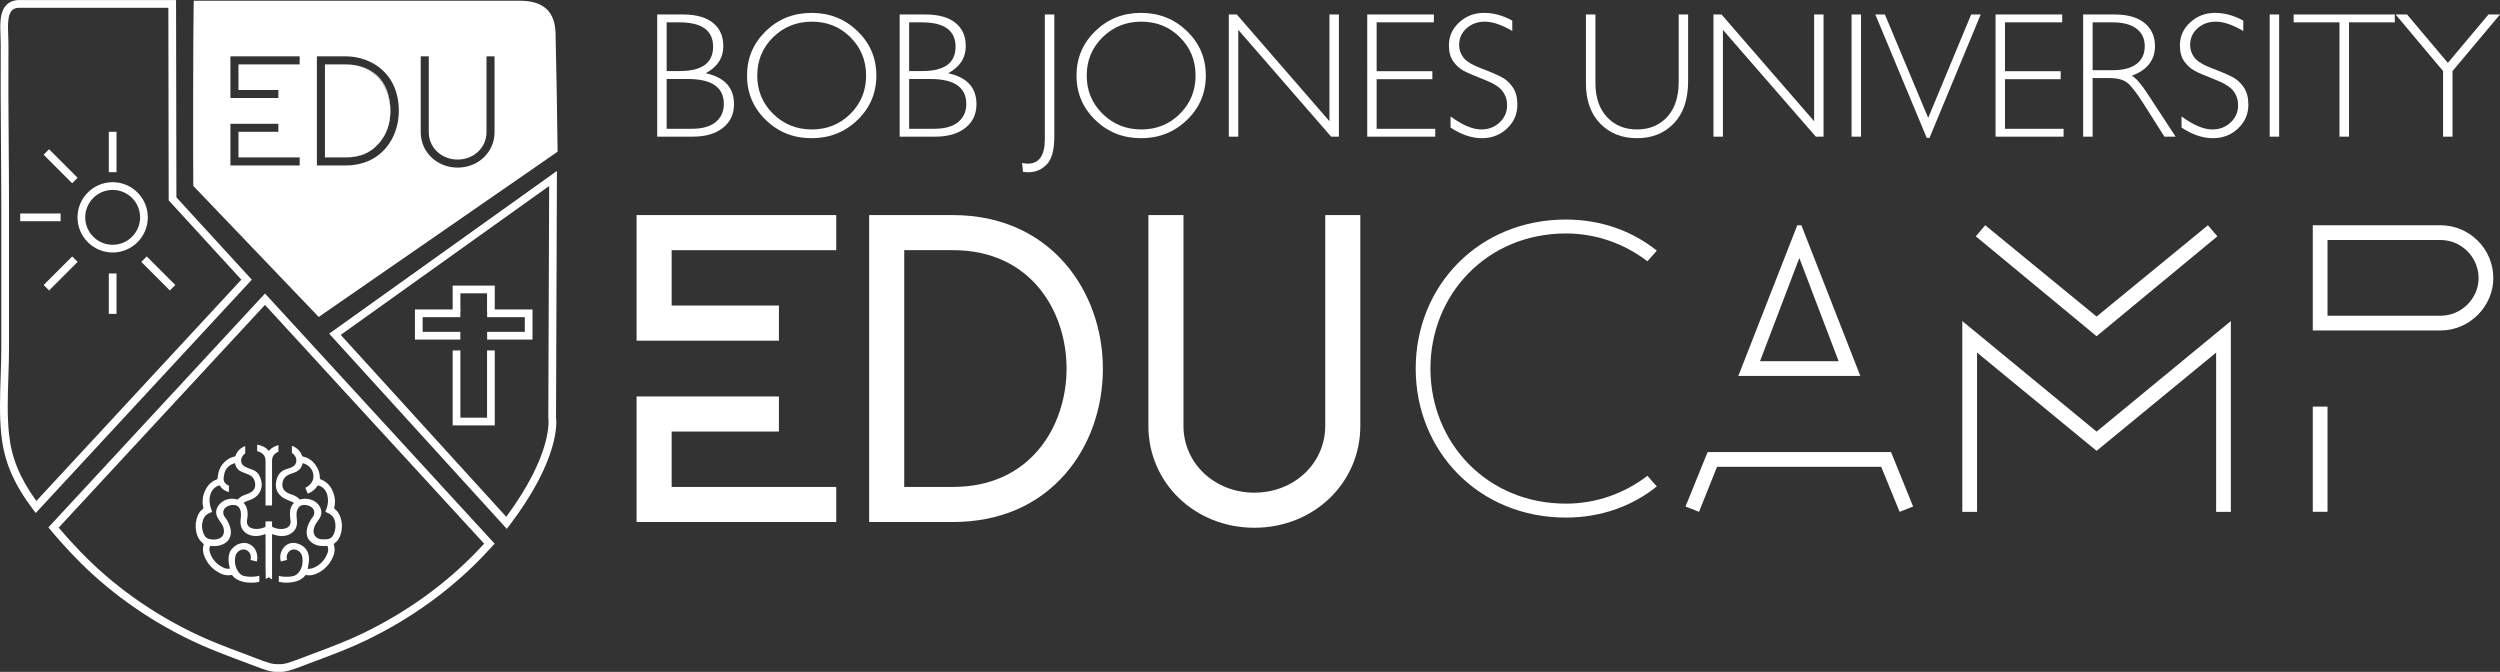 <?xml version="1.0" encoding="UTF-8"?>
<!-- Generator: Adobe Illustrator 19.0.1, SVG Export Plug-In . SVG Version: 6.00 Build 0)  -->
<svg xmlns="http://www.w3.org/2000/svg" xmlns:xlink="http://www.w3.org/1999/xlink" version="1.1" id="Layer_1" x="0px" y="0px" viewBox="0 0 957.585 257.355" style="enable-background:new 0 0 957.585 257.355;" xml:space="preserve">
<rect x="0" y="0" width="957.585" height="257.355" fill="#333333" stroke="none"/>
<g>
	<g>
		<g>
			<path style="fill:#FFFFFF;" d="M316.408,91.926h-63.037v29.012h41.086v5.646h-46.732V86.28h68.683V91.926z M316.408,196.05     h-68.683v-40.303h46.732v5.646h-41.086v29.012h63.037V196.05z"></path>
			<path style="fill:#FFFFFF;" d="M320.303,199.945h-76.474v-48.094h54.523v13.437h-41.086v21.22h63.037V199.945z M298.353,130.479     h-54.523V82.385h76.474v13.437h-63.037v21.22h41.086V130.479z"></path>
		</g>
		<g>
			<path style="fill:#FFFFFF;" d="M365.034,86.28c71.346,0,71.346,109.769,0,109.769h-28.228V86.28H365.034z M365.034,190.404     c63.189,0,63.189-98.478,0-98.478h-22.582v98.478H365.034z"></path>
			<path style="fill:#FFFFFF;" d="M365.034,199.945h-32.124V82.385h32.124c37.685,0,57.407,29.567,57.407,58.784     c0,15.309-5.09,29.62-14.335,40.28C397.622,193.546,382.732,199.945,365.034,199.945z M346.348,186.508h18.687     c29.887,0,43.498-23.503,43.498-45.34c0-21.844-13.612-45.347-43.498-45.347h-18.687V186.508z"></path>
		</g>
		<g>
			<path style="fill:#FFFFFF;" d="M511.508,86.28h5.646v76.839c0,19.288-15.841,35.129-36.696,35.129     c-20.855,0-36.689-15.841-36.689-35.129V86.28h5.646v76.839c0,16.153,13.33,29.483,31.043,29.483     c17.72,0,31.051-13.33,31.051-29.483V86.28z"></path>
			<path style="fill:#FFFFFF;" d="M480.457,202.144c-22.757,0-40.584-17.142-40.584-39.025V82.385h13.437v80.735     c0,14.35,11.923,25.588,27.147,25.588c15.225,0,27.155-11.238,27.155-25.588V82.385h13.437v80.735     C521.049,185.002,503.222,202.144,480.457,202.144z"></path>
		</g>
		<path style="fill:#FFFFFF;" d="M542.262,141.169c0-31.675,24.142-57.08,57.544-57.08c13.171,0,25.245,4.23,34.817,11.915    l-3.606,4.078c-8.788-6.741-19.607-10.66-31.211-10.66c-30.259,0-51.898,23.358-51.898,51.746    c0,28.38,21.639,51.746,51.898,51.746c11.603,0,22.423-3.918,31.211-10.667l3.606,4.078c-9.572,7.685-21.646,11.923-34.817,11.923    C566.404,198.249,542.262,172.843,542.262,141.169z"></path>
		<path style="fill:#FFFFFF;" d="M724.328,173.155l8.468,20.855l-5.174,2.039l-7.061-17.249h-62.877l-6.901,17.249l-5.174-2.039    l8.468-20.855H724.328z M689.99,86.28l22.575,57.711H665.84l22.582-57.711H689.99z M674.149,138.346h30.107l-15.05-39.519    L674.149,138.346z"></path>
		<path style="fill:#FFFFFF;" d="M803.062,172.684l-45.789-37.632v60.998h-5.646v-73.073l51.434,42.342l51.434-42.342v73.073h-5.646    v-60.998L803.062,172.684z M756.801,90.518l3.607-4.238l42.654,34.969l42.654-34.969l3.607,4.238l-46.26,38.264L756.801,90.518z"></path>
		<path style="fill:#FFFFFF;" d="M934.797,86.28c11.131,0,20.231,9.1,20.231,20.231c0,10.819-9.1,20.071-20.231,20.071h-48.923    V86.28H934.797z M885.874,155.747h5.646v40.303h-5.646V155.747z M891.519,91.926v29.012h43.278    c7.997,0,14.586-6.581,14.586-14.426c0-7.997-6.589-14.586-14.586-14.586H891.519z"></path>
	</g>
	<g>
		<path style="fill:#FFFFFF;" d="M251.735,5.545h9.754c5.113,0,8.978,1.065,11.611,3.211c2.648,2.146,3.956,5.113,3.956,8.887    c0,4.504-2.237,7.974-6.726,10.409c7.213,1.567,10.819,5.509,10.819,11.854c0,3.804-1.415,6.817-4.246,9.069    c-2.815,2.237-6.65,3.363-11.474,3.363h-13.695V5.545z M255.356,8.558v18.656h5.022c8.506,0,12.767-3.104,12.767-9.313    c0-6.224-4.306-9.343-12.904-9.343H255.356z M255.356,30.258v19.067h9.678c4.002,0,7.03-0.867,9.115-2.587    c2.07-1.72,3.104-4.017,3.104-6.893c0-6.391-4.596-9.587-13.787-9.587H255.356z"></path>
		<path style="fill:#FFFFFF;" d="M310.854,4.937c6.924,0,12.782,2.328,17.606,6.985c4.809,4.656,7.213,10.332,7.213,17.028    c0,6.68-2.404,12.356-7.213,16.998c-4.824,4.656-10.682,6.985-17.606,6.985c-6.893,0-12.752-2.328-17.53-6.985    c-4.793-4.641-7.183-10.317-7.183-16.998c0-6.696,2.389-12.372,7.183-17.028C298.102,7.265,303.96,4.937,310.854,4.937z     M310.991,49.584c5.828,0,10.743-1.993,14.745-5.98c4.017-3.987,6.011-8.856,6.011-14.654s-1.993-10.698-6.011-14.685    c-4.002-3.987-8.917-5.965-14.745-5.965c-5.859,0-10.804,1.978-14.852,5.965c-4.063,3.987-6.087,8.887-6.087,14.685    s2.024,10.667,6.087,14.654C300.186,47.591,305.132,49.584,310.991,49.584z"></path>
		<path style="fill:#FFFFFF;" d="M344.605,5.545h9.754c5.113,0,8.978,1.065,11.611,3.211c2.648,2.146,3.956,5.113,3.956,8.887    c0,4.504-2.237,7.974-6.726,10.409c7.213,1.567,10.819,5.509,10.819,11.854c0,3.804-1.415,6.817-4.246,9.069    c-2.815,2.237-6.65,3.363-11.474,3.363h-13.695V5.545z M348.227,8.558v18.656h5.022c8.506,0,12.767-3.104,12.767-9.313    c0-6.224-4.306-9.343-12.904-9.343H348.227z M348.227,30.258v19.067h9.678c4.002,0,7.03-0.867,9.115-2.587    c2.07-1.72,3.104-4.017,3.104-6.893c0-6.391-4.596-9.587-13.787-9.587H348.227z"></path>
		<path style="fill:#FFFFFF;" d="M403.831,5.545v46.793c0,5.159-0.974,8.719-2.922,10.682c-1.933,1.963-4.246,2.952-6.893,2.952    c-0.624,0-1.354-0.046-2.176-0.137l-0.335-3.424c0.761,0.183,1.476,0.274,2.146,0.274c4.367,0,6.559-3.135,6.559-9.374V5.545    H403.831z"></path>
		<path style="fill:#FFFFFF;" d="M437.05,4.937c6.924,0,12.782,2.328,17.606,6.985c4.809,4.656,7.213,10.332,7.213,17.028    c0,6.68-2.404,12.356-7.213,16.998c-4.824,4.656-10.682,6.985-17.606,6.985c-6.893,0-12.752-2.328-17.53-6.985    c-4.793-4.641-7.183-10.317-7.183-16.998c0-6.696,2.389-12.372,7.183-17.028C424.298,7.265,430.156,4.937,437.05,4.937z     M437.187,49.584c5.828,0,10.743-1.993,14.745-5.98c4.017-3.987,6.011-8.856,6.011-14.654s-1.993-10.698-6.011-14.685    c-4.002-3.987-8.917-5.965-14.745-5.965c-5.859,0-10.804,1.978-14.852,5.965c-4.063,3.987-6.087,8.887-6.087,14.685    s2.024,10.667,6.087,14.654C426.383,47.591,431.328,49.584,437.187,49.584z"></path>
		<path style="fill:#FFFFFF;" d="M512.847,5.545v46.793h-2.983l-35.563-40.904v40.904h-3.622V5.545h3.059l35.487,40.889V5.545    H512.847z"></path>
		<path style="fill:#FFFFFF;" d="M549.216,5.545v3.013h-21.913v18.717h21.334v3.059h-21.334v18.991h22.445v3.013h-26.052V5.545    H549.216z"></path>
		<path style="fill:#FFFFFF;" d="M579.255,7.889v3.987C575.192,9.487,571.707,8.3,568.77,8.3c-2.8,0-5.159,0.852-7.046,2.556    c-1.887,1.704-2.83,3.82-2.83,6.346c0,1.811,0.563,3.439,1.674,4.885c1.126,1.461,3.454,2.846,7,4.185s6.148,2.465,7.776,3.363    c1.628,0.883,3.013,2.176,4.154,3.88c1.141,1.689,1.704,3.896,1.704,6.589c0,3.606-1.324,6.635-3.956,9.115    c-2.633,2.48-5.843,3.713-9.648,3.713c-3.88,0-7.883-1.354-11.991-4.078v-4.261c4.535,3.333,8.476,4.991,11.793,4.991    c2.77,0,5.113-0.898,7.015-2.693c1.917-1.796,2.861-4.002,2.861-6.619c0-1.978-0.578-3.774-1.765-5.372    c-1.187-1.598-3.591-3.089-7.198-4.474c-3.622-1.385-6.209-2.511-7.761-3.363c-1.552-0.837-2.861-2.054-3.956-3.622    c-1.08-1.583-1.613-3.606-1.613-6.087c0-3.424,1.309-6.361,3.941-8.78s5.813-3.637,9.511-3.637    C572.087,4.937,575.694,5.926,579.255,7.889z"></path>
		<path style="fill:#FFFFFF;" d="M642.999,5.545h3.607v25.519c0,6.985-1.811,12.387-5.448,16.176    c-3.637,3.804-8.354,5.691-14.137,5.691c-5.767,0-10.469-1.872-14.106-5.615c-3.637-3.759-5.448-8.887-5.448-15.415V5.545h3.637    v26.219c0,5.585,1.491,9.952,4.443,13.102c2.967,3.15,6.787,4.717,11.474,4.717c4.733,0,8.582-1.583,11.535-4.763    c2.967-3.18,4.443-7.7,4.443-13.559V5.545z"></path>
		<path style="fill:#FFFFFF;" d="M698.481,5.545v46.793h-2.967l-35.578-40.904v40.904h-3.622V5.545h3.074l35.487,40.889V5.545    H698.481z"></path>
		<path style="fill:#FFFFFF;" d="M712.831,5.545v46.793h-3.622V5.545H712.831z"></path>
		<path style="fill:#FFFFFF;" d="M758.681,5.545L739.066,52.81H738L718.309,5.545h3.667l16.587,39.595l16.465-39.595H758.681z"></path>
		<path style="fill:#FFFFFF;" d="M789.891,5.545v3.013h-21.913v18.717h21.335v3.059h-21.335v18.991h22.445v3.013h-26.052V5.545    H789.891z"></path>
		<path style="fill:#FFFFFF;" d="M797.926,5.545h11.991c5.022,0,8.872,1.096,11.519,3.272c2.663,2.176,3.987,5.113,3.987,8.826    c0,5.402-2.967,9.191-8.902,11.382c1.537,0.73,3.622,3.12,6.224,7.137l10.591,16.176h-4.291l-8.141-12.828    c-2.724-4.291-4.854-6.969-6.361-8.019c-1.522-1.065-3.743-1.598-6.665-1.598h-6.33v22.445h-3.622V5.545z M801.547,8.558V26.88    h7.776c3.941,0,6.969-0.791,9.054-2.389c2.085-1.598,3.135-3.865,3.135-6.787c0-2.876-1.065-5.128-3.18-6.726    c-2.13-1.613-5.174-2.42-9.146-2.42H801.547z"></path>
		<path style="fill:#FFFFFF;" d="M859.251,7.889v3.987c-4.063-2.389-7.548-3.576-10.485-3.576c-2.8,0-5.159,0.852-7.046,2.556    c-1.887,1.704-2.83,3.82-2.83,6.346c0,1.811,0.563,3.439,1.674,4.885c1.126,1.461,3.454,2.846,7,4.185s6.148,2.465,7.776,3.363    c1.628,0.883,3.013,2.176,4.154,3.88c1.141,1.689,1.704,3.896,1.704,6.589c0,3.606-1.324,6.635-3.956,9.115    c-2.633,2.48-5.843,3.713-9.648,3.713c-3.88,0-7.883-1.354-11.991-4.078v-4.261c4.535,3.333,8.476,4.991,11.793,4.991    c2.77,0,5.113-0.898,7.015-2.693c1.917-1.796,2.861-4.002,2.861-6.619c0-1.978-0.578-3.774-1.765-5.372    c-1.187-1.598-3.591-3.089-7.198-4.474c-3.622-1.385-6.209-2.511-7.761-3.363c-1.552-0.837-2.861-2.054-3.956-3.622    c-1.08-1.583-1.613-3.606-1.613-6.087c0-3.424,1.309-6.361,3.941-8.78s5.813-3.637,9.511-3.637    C852.084,4.937,855.69,5.926,859.251,7.889z"></path>
		<path style="fill:#FFFFFF;" d="M872.992,5.545v46.793h-3.622V5.545H872.992z"></path>
		<path style="fill:#FFFFFF;" d="M917.289,5.545v3.013h-17.545v43.78h-3.652V8.558h-17.545V5.545H917.289z"></path>
		<path style="fill:#FFFFFF;" d="M957.585,5.545L939.4,27.215v25.124h-3.622V27.215L917.594,5.545h4.383L937.62,24.08l15.552-18.535    H957.585z"></path>
	</g>
	<g>
		<path style="fill:#FFFFFF;" d="M13.68,196.5l-1.064-1.413c-7.431-9.881-11.053-18.417-12.11-28.541    c-0.76-7.273-0.502-14.897-0.254-22.269c0.121-3.579,0.246-7.28,0.246-10.822V81.013c0-9.364-0.065-18.179-0.129-26.905    C0.278,41.74,0.192,30.058,0.28,17.065c0.008-1.051-0.038-2.171-0.083-3.308C0.02,9.274-0.163,4.639,2.416,1.957    C3.666,0.658,5.417,0,7.621,0h0.002v0.038l59.813-0.001l0.131,75.556l28.887,31.537L13.68,196.5z M6.86,2.995    C5.856,3.103,5.096,3.436,4.547,4.006c-1.705,1.775-1.542,5.95-1.395,9.634c0.046,1.185,0.092,2.351,0.085,3.444    C3.148,30.057,3.234,41.729,3.325,54.086c0.064,8.732,0.129,17.555,0.129,26.927v52.442c0,3.591-0.125,7.319-0.248,10.922    c-0.244,7.272-0.498,14.792,0.241,21.861c0.947,9.069,4.101,16.823,10.48,25.644l78.509-84.764L64.614,76.745l-0.002-0.573    L64.483,2.994L6.86,2.995z"></path>
		<path style="fill:#FFFFFF;" d="M105.904,257.352c-2.329,0-4.656-0.843-8.588-2.348c-1.703-0.651-3.41-1.29-5.12-1.93    c-6.392-2.396-12.999-4.873-19.274-7.914c-16.924-8.207-31.807-18.902-44.238-31.793c-3.337-3.459-6.471-6.946-9.315-10.366    l-0.831-0.997l82.97-89.58l87.951,95.821l-0.912,0.999c-1.32,1.445-2.619,2.831-3.869,4.123    c-12.429,12.891-27.313,23.587-44.236,31.793c-6.269,3.039-12.872,5.514-19.258,7.908c-1.713,0.641-3.426,1.284-5.135,1.936    c-4.313,1.651-6.7,2.519-9.464,2.323C106.356,257.345,106.131,257.352,105.904,257.352z M106.585,254.379    c2.246,0.133,4.08-0.479,8.409-2.134c1.713-0.656,3.434-1.301,5.152-1.946c6.323-2.369,12.861-4.819,19.006-7.799    c16.61-8.055,31.21-18.546,43.399-31.185c0.941-0.976,1.911-2.004,2.897-3.068l-83.952-91.462l-79.023,85.318    c2.575,3.047,5.376,6.14,8.34,9.211c12.189,12.639,26.789,23.131,43.399,31.185c6.149,2.981,12.693,5.433,19.021,7.806    c1.715,0.643,3.43,1.284,5.137,1.938C102.609,253.867,104.518,254.521,106.585,254.379z"></path>
		<path style="fill:#FFFFFF;" d="M194.128,202.578l-68.044-74.774l87.237-62.322l-0.345,94.386    c0.243,1.698,1.528,15.852-17.774,41.293L194.128,202.578z M130.51,128.276l63.404,69.676    c18.107-24.459,16.15-37.583,16.129-37.715l-0.023-0.262l0.325-88.732L130.51,128.276z"></path>
		<g>
			<path style="fill:#FFFFFF;" d="M213.575,58.108c-0.287-22.189-0.287-22.164-0.78-45.296c-0.179-8.39-4.662-12.525-13.599-12.525     c-5.749,0-103.199,0-122.032,0h-2.942c-0.013,0.249-0.026,0.671-0.038,1.191h0l0,0c-0.22,9.405-0.271,60.682-0.149,69.728     l48.043,50.194L213.575,58.108 M114.788,63.384H88.256V47.409h18.365v3.087h-15.28v9.804h23.446V63.384z M114.788,24.658H91.342     v9.806h15.28v3.085H88.256V21.573h26.531V24.658z M147.671,56.834c-3.713,4.284-9.003,6.55-15.298,6.55h-10.992V21.573h10.992     c9.823,0,20.394,6.542,20.394,20.906C152.766,47.944,150.957,53.043,147.671,56.834z M189.433,50.645     c0,7.6-6.211,13.555-14.14,13.555s-14.14-5.955-14.14-13.555V21.573h3.084v29.072c0,5.872,4.856,10.472,11.055,10.472     c6.198,0,11.054-4.6,11.054-10.472V21.573h3.085V50.645z"></path>
			<path style="fill:#FFFFFF;" d="M124.466,24.658v35.643h7.907c5.298,0,9.74-1.919,12.846-5.551     c2.766-3.232,4.289-7.591,4.289-12.27c0-8.584-5.362-17.822-17.135-17.822H124.466z"></path>
			<path style="fill:#FFFFFF;" d="M124.466,24.658v35.643h7.907c5.594,0,9.545-1.694,12.846-5.551     c2.918-3.411,4.289-7.356,4.289-12.27c0-12.922-8.408-17.822-17.135-17.822H124.466z M132.372,60.301h-7.907V24.658h7.907     C155.579,24.658,154.655,60.301,132.372,60.301z"></path>
		</g>
		<g>
			<polygon style="fill:#FFFFFF;" points="189.517,119.267 186.56,119.267 186.56,112.351 176.342,112.351 176.342,119.267      173.386,119.267 173.386,109.395 189.517,109.395    "></polygon>
			<polygon style="fill:#FFFFFF;" points="189.517,162.94 173.386,162.94 173.386,134.233 176.342,134.233 176.342,159.984      186.56,159.984 186.56,134.233 189.517,134.233    "></polygon>
			<polygon style="fill:#FFFFFF;" points="203.969,130.07 186.591,130.07 186.591,127.113 201.013,127.113 201.013,121.489      186.591,121.489 186.591,118.532 203.969,118.532    "></polygon>
			<polygon style="fill:#FFFFFF;" points="176.327,130.07 158.934,130.07 158.934,118.532 176.327,118.532 176.327,121.489      161.89,121.489 161.89,127.113 176.327,127.113    "></polygon>
		</g>
		<g>
			<path style="fill:#FFFFFF;" d="M43.154,96.715c-7.425,0-13.465-6.04-13.465-13.464s6.04-13.464,13.465-13.464     c7.423,0,13.463,6.04,13.463,13.464S50.577,96.715,43.154,96.715z M43.154,72.744c-5.795,0-10.509,4.713-10.509,10.508     c0,5.794,4.713,10.508,10.509,10.508c5.793,0,10.507-4.714,10.507-10.508C53.661,77.457,48.947,72.744,43.154,72.744z"></path>
			<rect x="41.676" y="50.483" style="fill:#FFFFFF;" width="2.956" height="15.47"></rect>
			<rect x="7.744" y="81.773" style="fill:#FFFFFF;" width="15.47" height="2.956"></rect>
			<rect x="41.676" y="104.753" style="fill:#FFFFFF;" width="2.956" height="15.47"></rect>
			
				<rect x="15.479" y="62.21" transform="matrix(0.707 0.707 -0.707 0.707 51.831 2.237)" style="fill:#FFFFFF;" width="15.471" height="2.956"></rect>
			
				<rect x="21.736" y="97.017" transform="matrix(0.707 0.707 -0.707 0.707 80.871 14.266)" style="fill:#FFFFFF;" width="2.956" height="15.471"></rect>
			
				<rect x="52.894" y="103.275" transform="matrix(0.707 0.707 -0.707 0.707 91.829 -12.19)" style="fill:#FFFFFF;" width="15.471" height="2.956"></rect>
		</g>
		<g>
			<path style="fill:#FFFFFF;" d="M130.31,197.895c-0.441-1.179-1.087-2.218-2.114-2.975c-0.21-0.154-0.215-0.286-0.17-0.509     c0.106-0.528,0.21-1.06,0.253-1.596c0.106-1.31-0.086-2.595-0.506-3.832c-0.663-1.952-1.758-3.603-3.548-4.703     c-0.533-0.328-1.131-0.551-1.713-0.828c0.069-1.935-0.482-3.705-1.607-5.292c-1.175-1.657-2.719-2.798-4.722-3.257     c-0.249-0.057-0.449-0.093-0.526-0.383c-0.218-0.823-0.694-1.503-1.271-2.106c-0.751-0.783-1.622-1.309-2.57-1.662v2.799     c0.092,0.058,0.19,0.094,0.281,0.16c1.098,0.788,1.678,2.246,1.321,3.48c-0.275,0.952-1.023,1.462-1.849,1.852     c-0.538,0.254-1.115,0.443-1.692,0.595c-2.343,0.618-3.544,2.259-4.04,4.508c-0.564,2.559,0.177,4.694,2.271,6.278     c0.637,0.482,1.422,0.777,2.155,1.123c0.67,0.317,1.362,0.585,2.042,0.881c0.095,0.041,0.175,0.116,0.298,0.2     c-1.34,1.357-1.614,3.01-1.537,4.762c0.029,0.658,0.126,1.315,0.217,1.969c0.197,1.423-0.532,2.612-1.915,3.014     c-1.717,0.499-3.374,0.21-4.976-0.493c-0.102-0.045-0.182-0.262-0.182-0.4c-0.004-0.59-0.001-1.179-0.002-1.769h-2.497     l0.001,1.721c0.001,0.283-0.076,0.428-0.344,0.534c-1.46,0.573-2.956,0.862-4.506,0.492c-1.795-0.429-2.531-1.652-2.2-3.475     c0.253-1.394,0.307-2.794-0.088-4.179c-0.234-0.821-0.633-1.549-1.281-2.169c0.745-0.558,1.561-0.8,2.362-1.089     c2.339-0.845,4.012-2.328,4.503-4.878c0.236-1.226,0.013-2.411-0.41-3.569c-0.397-1.085-0.958-2.075-1.974-2.667     c-0.686-0.399-1.472-0.624-2.209-0.938c-0.658-0.281-1.352-0.509-1.956-0.881c-1.567-0.963-1.487-2.769-0.695-3.945     c0.287-0.426,0.638-0.746,1.015-1.021v-2.808c-1.726,0.679-3.059,1.842-3.741,3.779c-0.037,0.106-0.182,0.223-0.295,0.246     c-1,0.206-1.928,0.581-2.759,1.173c-1.769,1.259-2.968,2.927-3.468,5.05c-0.186,0.788-0.252,1.605-0.375,2.425     c-0.459,0.21-1.004,0.408-1.497,0.696c-1.344,0.785-2.327,1.92-3.027,3.301c-1.126,2.221-1.49,4.541-0.872,6.981     c0.043,0.169,0.036,0.279-0.124,0.392c-0.953,0.669-1.592,1.593-2.037,2.649c-0.794,1.887-0.952,3.848-0.619,5.86     c0.207,1.251,0.611,2.429,1.391,3.432c0.444,0.571,1.003,1.051,1.554,1.617c0.006-0.029-0.002,0.042-0.024,0.109     c-0.537,1.626-0.306,3.209,0.333,4.741c1.001,2.399,2.642,4.284,4.835,5.665c1.665,1.049,3.449,1.685,5.469,1.275     c0.093-0.019,0.252,0.063,0.313,0.146c0.762,1.036,1.799,1.679,2.984,2.111c0.986,0.359,2.003,0.579,3.053,0.639     c1.697,0.097,2.945,0.107,4.309-0.306v-2.32c-1.161,0.376-2.375,0.447-3.594,0.4c-0.646-0.025-1.296-0.091-1.933-0.205     c-1.36-0.242-2.266-1.112-2.892-2.28c-0.966-1.802-1.182-3.71-0.648-5.688c0.396-1.468,2.341-2.789,3.965-2.113     c1.346,0.56,2.01,1.889,1.827,3.339c-0.019,0.153-0.052,0.304-0.087,0.508c0.809,0.205,1.583,0.401,2.381,0.604     c0.246-0.753,0.266-1.489,0.174-2.21c-0.228-1.775-0.99-3.262-2.559-4.221c-0.959-0.586-2.015-0.794-3.146-0.629     c-1.718,0.25-3.083,1.102-4.163,2.421c-0.723,0.884-1.001,1.956-1.083,3.075c-0.103,1.405,0.115,2.779,0.463,4.135     c0.011,0.045,0.015,0.091,0.027,0.17c-0.728,0.091-1.431,0.056-2.091-0.228c-2.722-1.17-4.638-3.112-5.573-5.953     c-0.249-0.755-0.271-1.53,0.001-2.299c0.067-0.19,0.14-0.264,0.356-0.237c1.179,0.143,2.356,0.121,3.503-0.21     c1.789-0.517,3.249-1.453,3.899-3.307c0.464-1.325,0.311-2.656-0.106-3.961c-0.42-1.316-1.079-2.509-1.936-3.594     c-0.829-1.048-0.863-2.751,0.396-3.697c1.054-0.792,2.267-1.056,3.546-0.848c1.103,0.179,1.915,1.2,2.138,2.402     c0.201,1.085,0.088,2.151-0.038,3.227c-0.181,1.552,0.1,3,1.125,4.229c0.894,1.071,2.088,1.624,3.438,1.872     c1.648,0.303,3.222-0.01,4.762-0.592c0.054-0.02,0.108-0.039,0.226-0.081c0,0.174,0,0.311,0,0.449     c0,4.2-0.015,8.399,0.008,12.598c0.024,0.546,0.038,1.178,0.047,1.797h0.017v2.397c0.472-0.241,0.897-0.48,1.119-0.661     c0.44,0.256,0.868,0.531,1.303,0.784v-3.474h0.006c-0.004-4.291-0.001-9.858-0.001-13.698c0-0.046,0.013-0.092,0.02-0.142     c0.697,0.196,1.374,0.434,2.07,0.573c1.817,0.363,3.579,0.194,5.168-0.819c1.488-0.949,2.282-2.349,2.299-4.126     c0.008-0.826-0.107-1.652-0.159-2.478c-0.058-0.919-0.008-1.829,0.377-2.682c0.459-1.017,1.231-1.597,2.378-1.629     c1.024-0.029,1.981,0.2,2.841,0.76c1.466,0.955,1.438,2.759,0.581,3.854c-1.104,1.41-1.912,2.969-2.212,4.746     c-0.288,1.707-0.009,3.304,1.283,4.56c1.084,1.055,2.433,1.621,3.935,1.754c0.762,0.067,1.536,0.035,2.302-0.005     c0.29-0.015,0.379,0.092,0.45,0.322c0.251,0.813,0.202,1.63-0.085,2.408c-1.037,2.817-2.958,4.793-5.778,5.836     c-0.554,0.205-1.194,0.174-1.844,0.258c0.144-0.733,0.287-1.351,0.383-1.975c0.198-1.292,0.255-2.589-0.138-3.856     c-0.644-2.077-2.164-3.268-4.153-3.891c-2.261-0.708-4.505,0.16-5.72,2.202c-0.826,1.388-1.108,3-0.649,4.677     c0.79-0.199,1.581-0.399,2.39-0.602c-0.23-0.95-0.16-1.829,0.318-2.646c0.744-1.272,2.28-1.71,3.601-1.061     c1.27,0.625,1.858,1.694,1.999,3.04c0.188,1.808-0.126,3.512-1.137,5.058c-0.735,1.124-1.752,1.78-3.09,1.939     c-1.623,0.193-3.236,0.186-4.835-0.202v2.258c2.131,0.499,4.298,0.453,6.482-0.15c1.458-0.402,2.736-1.094,3.658-2.345     c0.059-0.079,0.228-0.138,0.328-0.118c1.814,0.376,3.451-0.142,4.999-1.02c2.18-1.237,3.833-2.997,4.956-5.234     c0.865-1.723,1.255-3.522,0.64-5.428c-0.059-0.181,0-0.272,0.152-0.374c1.391-0.933,2.164-2.3,2.575-3.871     C131.15,202.146,131.097,200,130.31,197.895z M91.201,191.211c-0.063,0.072-0.231,0.113-0.329,0.087     c-2.237-0.604-4.312-0.242-6.118,1.194c-1.745,1.388-2.73,3.756-1.226,6.109c0.491,0.768,1.033,1.503,1.513,2.277     c0.483,0.778,0.726,1.641,0.739,2.562c0.024,1.674-1,2.678-2.44,3.047c-1.041,0.266-2.106,0.208-3.147-0.013     c-0.907-0.193-1.591-0.751-1.988-1.584c-0.983-2.065-1.131-4.189-0.196-6.299c0.564-1.274,1.709-1.938,2.97-2.407     c0.109-0.041,0.22-0.075,0.269-0.091c-0.271-0.871-0.589-1.701-0.782-2.559c-0.387-1.719-0.28-3.422,0.475-5.033     c0.594-1.268,1.603-2.101,2.932-2.552c0.252-0.086,0.34,0.048,0.45,0.221c0.888,1.383,1.705,1.707,3.246,2.343     c0.311-0.763-0.099-1.637,0.205-2.383c-2.68-1.266-2.202-2.829-1.85-4.648c0.409-2.115,2.151-3.645,4.053-4.056     c0.048,0.179,0.09,0.363,0.144,0.542c0.382,1.268,1.163,2.201,2.379,2.732c0.844,0.369,1.705,0.703,2.571,1.02     c2.009,0.734,2.784,2.504,2.674,4.276c-0.075,1.203-0.732,2.088-1.749,2.648c-0.738,0.406-1.558,0.668-2.35,0.973     C92.715,189.972,91.866,190.444,91.201,191.211z M127.849,204.587c-0.531,1.204-1.44,1.907-2.77,1.973     c-0.74,0.037-1.496,0.079-2.223-0.027c-2.036-0.296-3.095-1.962-2.642-4.011c0.215-0.971,0.675-1.818,1.249-2.607     c0.551-0.759,1.12-1.5,1.425-2.404c0.375-1.111,0.249-2.179-0.277-3.205c-0.89-1.736-2.367-2.695-4.226-3.117     c-1.097-0.249-2.195-0.226-3.276,0.094c-0.218,0.065-0.333,0.034-0.486-0.141c-0.648-0.741-1.481-1.206-2.398-1.537     c-0.619-0.223-1.251-0.421-1.846-0.698c-2.031-0.944-2.728-2.831-1.919-4.921c0.498-1.287,1.49-1.953,2.699-2.405     c0.606-0.226,1.22-0.429,1.82-0.668c1.558-0.622,2.576-1.716,2.909-3.393c0.006-0.032,0.036-0.059,0.054-0.086     c1.782,0.357,3.586,1.849,4.019,3.97c0.395,1.938-0.3,4.096-2.991,5.44c0.298,0.737,0.596,1.477,0.902,2.234     c0.941-0.345,1.768-0.83,2.471-1.487c0.461-0.431,0.854-0.94,1.238-1.445c0.163-0.215,0.285-0.255,0.531-0.169     c1.79,0.629,2.824,1.927,3.279,3.718c0.426,1.674,0.299,3.334-0.247,4.964c-0.156,0.464-0.351,0.914-0.526,1.364     c0.527,0.256,1.056,0.483,1.555,0.763c1.233,0.691,1.927,1.781,2.177,3.147C128.639,201.527,128.509,203.09,127.849,204.587z"></path>
			<path style="fill:#FFFFFF;" d="M104.199,176.542c-0.001-1.08,0.319-2.018,1.14-2.734c0.396-0.345,0.843-0.589,1.316-0.772v-2.54     c-1.374,0.344-2.634,1.019-3.727,2.205c-0.554-0.699-1.238-1.244-2.03-1.629c-0.779-0.379-1.579-0.616-2.39-0.755v2.505     c0.465,0.102,0.923,0.25,1.364,0.503c1.227,0.705,1.83,1.759,1.831,3.162l0.006,17.115h2.494L104.199,176.542z"></path>
		</g>
	</g>
</g>
</svg>
